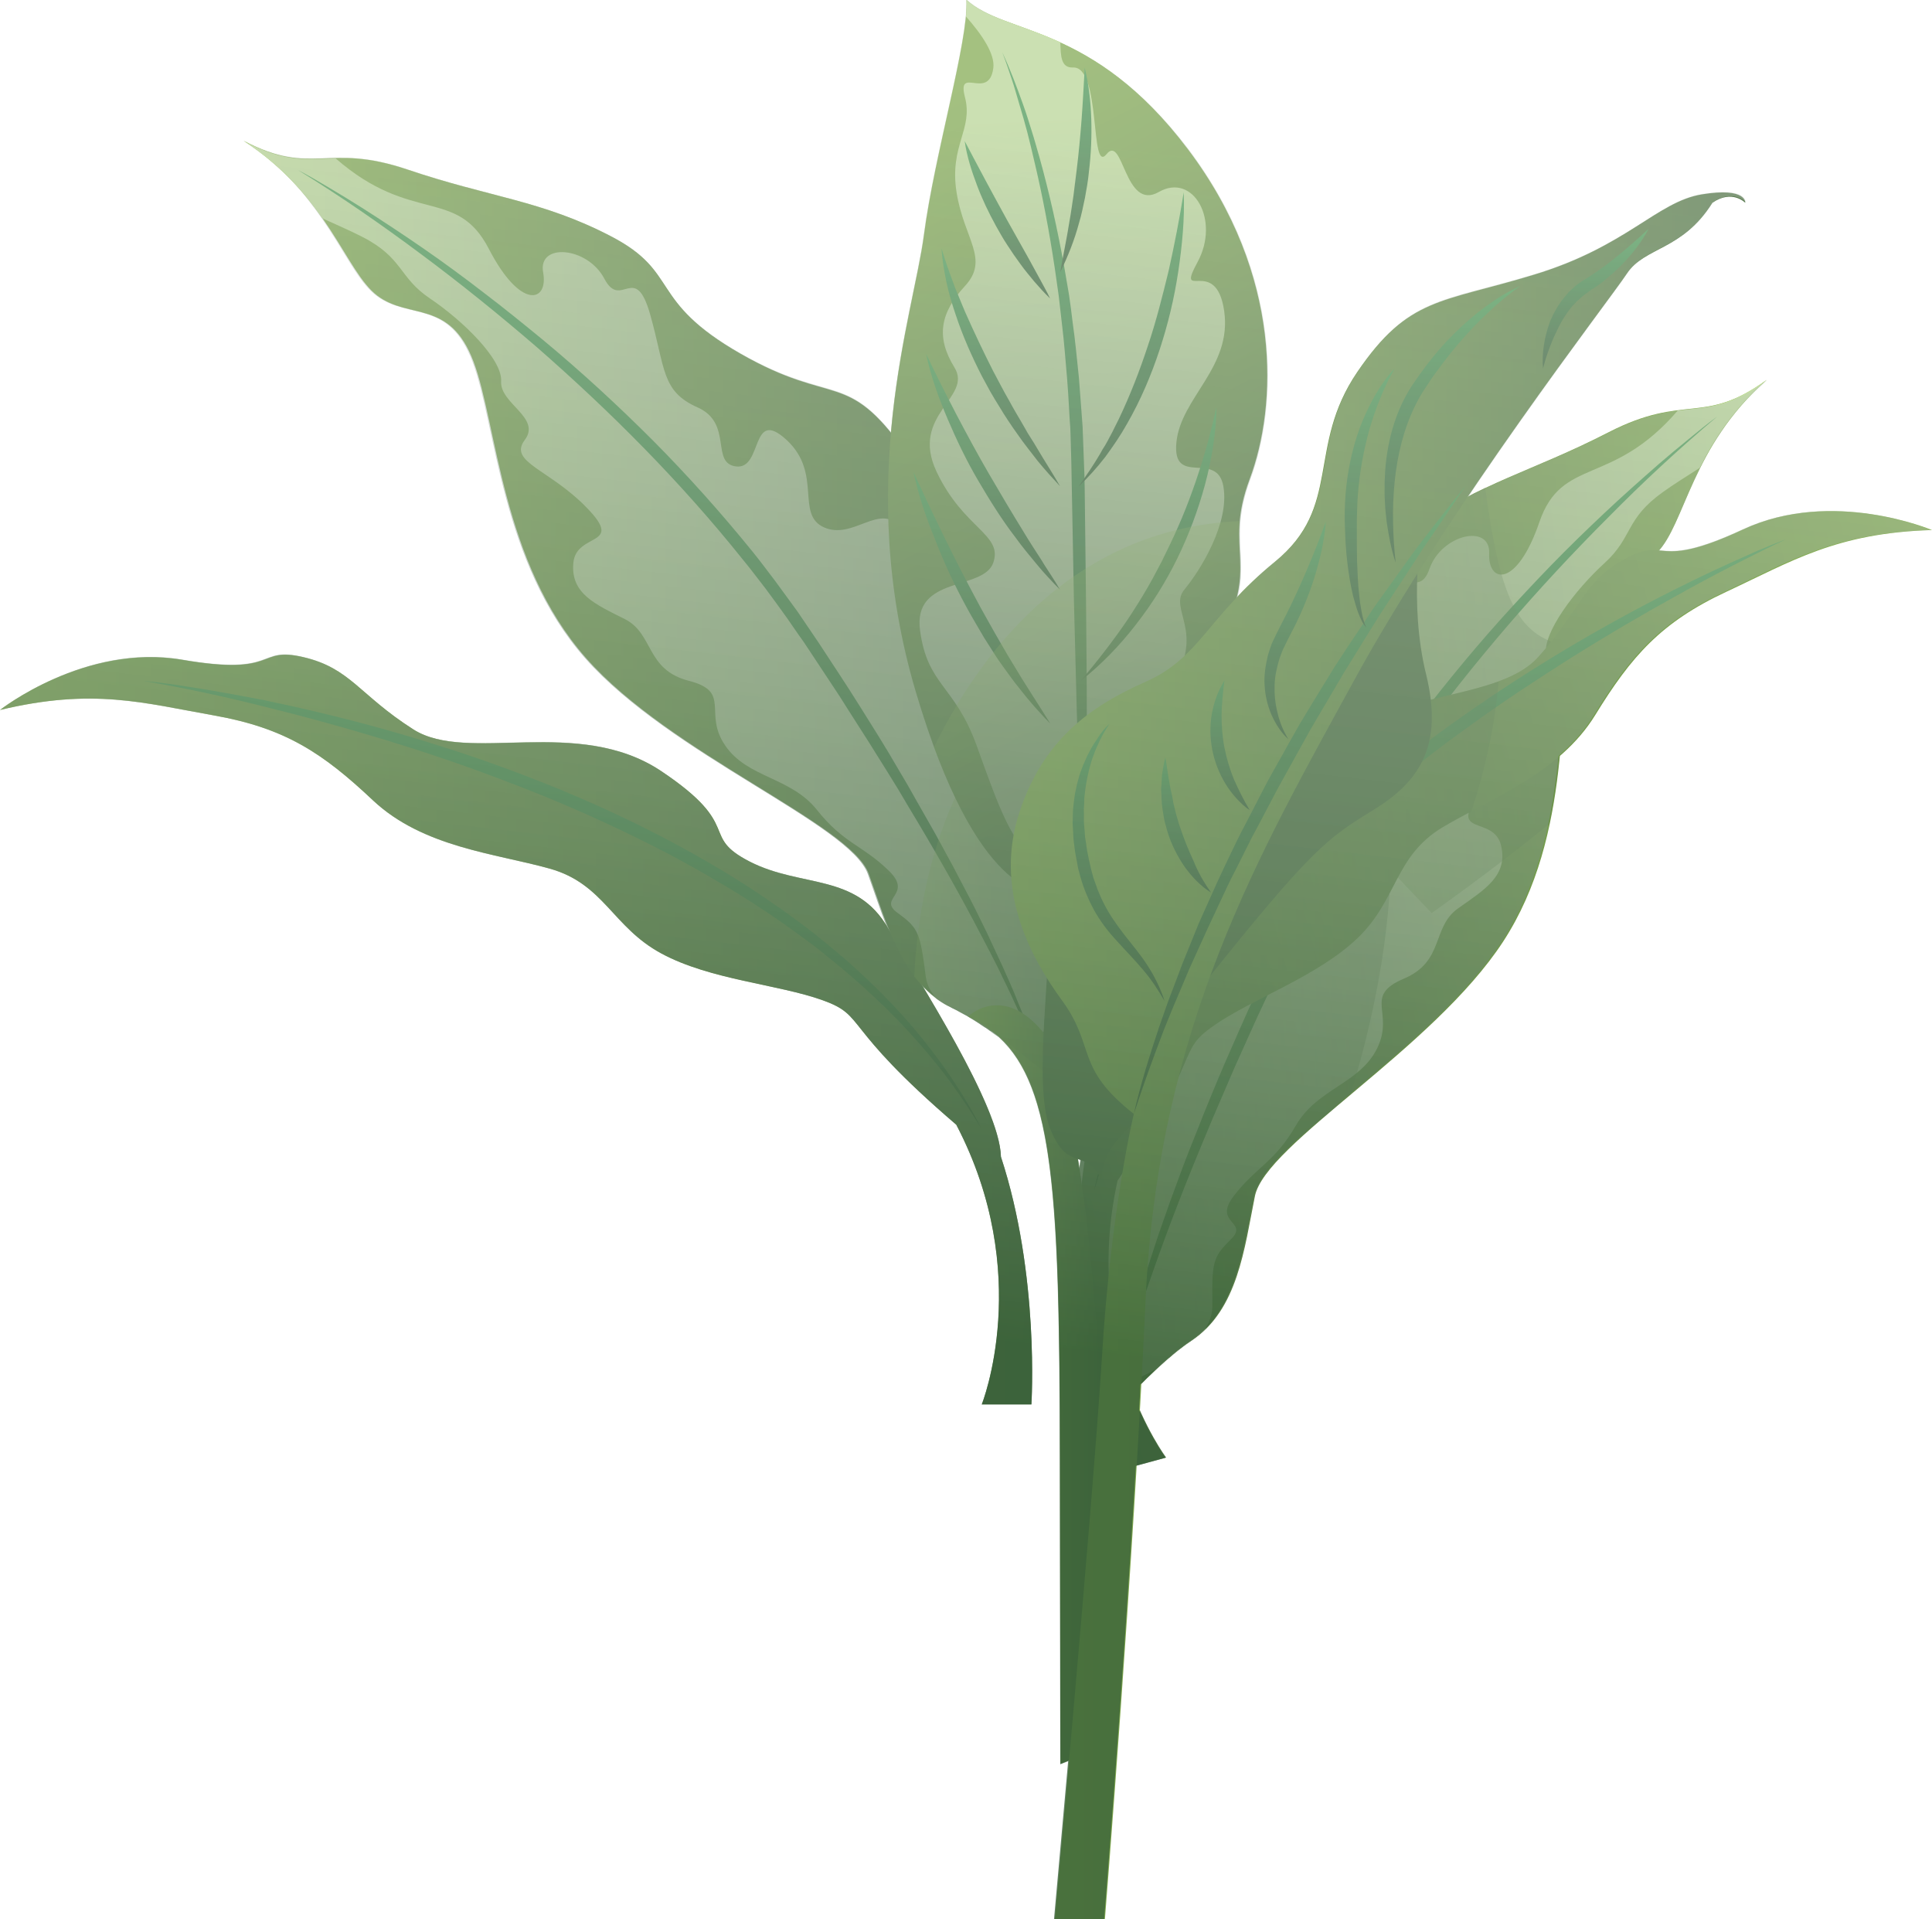 <svg enable-background="new 0 0 735.6 730.6" viewBox="0 0 735.6 730.6" xmlns="http://www.w3.org/2000/svg" xmlns:xlink="http://www.w3.org/1999/xlink"><linearGradient id="a"><stop offset="0" stop-color="#8ab451"/><stop offset="1" stop-color="#507345"/></linearGradient><linearGradient id="b" gradientTransform="matrix(-.989 .145 .145 .989 11935.943 -913.128)" gradientUnits="userSpaceOnUse" x1="11297.575" x2="11613.496" xlink:href="#a" y1="-406.638" y2="-406.638"/><linearGradient id="c"><stop offset="0" stop-color="#cae7a1"/><stop offset="1" stop-color="#92a58c"/></linearGradient><linearGradient id="d" gradientTransform="matrix(-.989 .145 .145 .989 11935.943 -913.128)" gradientUnits="userSpaceOnUse" x1="11297.575" x2="11613.496" xlink:href="#c" y1="-417.156" y2="-417.156"/><linearGradient id="e"><stop offset="0" stop-color="#4ba258"/><stop offset="1" stop-color="#365e37"/></linearGradient><linearGradient id="f" gradientUnits="userSpaceOnUse" x1="513.127" x2="563.332" xlink:href="#e" y1="177.132" y2="519.28"/><linearGradient id="g" gradientUnits="userSpaceOnUse" x1="417.567" x2="529.768" xlink:href="#a" y1="422.273" y2="422.273"/><linearGradient id="h" gradientUnits="userSpaceOnUse" x1="469.875" x2="597.318" xlink:href="#a" y1="266.706" y2="266.706"/><linearGradient id="i" gradientTransform="matrix(-.965 .262 .262 .965 11038.145 -1469.677)" gradientUnits="userSpaceOnUse" x1="10380.997" x2="10773.993" xlink:href="#a" y1="-960.768" y2="-960.768"/><linearGradient id="j" gradientUnits="userSpaceOnUse" x1="525.291" x2="570.862" xlink:href="#e" y1="244.793" y2="412.893"/><linearGradient id="k" gradientUnits="userSpaceOnUse" x1="0" x2="392.996" xlink:href="#a" y1="391.992" y2="391.992"/><linearGradient id="l" gradientUnits="userSpaceOnUse" x1="214.208" x2="214.208" xlink:href="#e" y1="256.791" y2="430.959"/><linearGradient id="m" gradientUnits="userSpaceOnUse" x1="92.745" x2="408.666" xlink:href="#a" y1="235.638" y2="235.638"/><linearGradient id="n" gradientUnits="userSpaceOnUse" x1="92.745" x2="408.666" xlink:href="#c" y1="225.12" y2="225.12"/><linearGradient id="o" gradientUnits="userSpaceOnUse" x1="255.248" x2="255.248" xlink:href="#e" y1="62.617" y2="408.428"/><linearGradient id="p" gradientUnits="userSpaceOnUse" x1="368.631" x2="421.3" xlink:href="#a" y1="527.08" y2="527.08"/><linearGradient id="q" gradientUnits="userSpaceOnUse" x1="348.117" x2="408.666" xlink:href="#a" y1="351.209" y2="351.209"/><linearGradient id="r" gradientUnits="userSpaceOnUse" x1="327.648" x2="447.952" xlink:href="#a" y1="52.065" y2="283.132"/><linearGradient id="s" gradientUnits="userSpaceOnUse" x1="401.118" x2="414.118" xlink:href="#c" y1="39.932" y2="295.432"/><linearGradient id="t" gradientUnits="userSpaceOnUse" x1="397.57" x2="397.57" xlink:href="#e" y1="18.901" y2="356.576"/><linearGradient id="u" gradientUnits="userSpaceOnUse" x1="409.608" x2="409.608" xlink:href="#e" y1="25.561" y2="104.344"/><linearGradient id="v" gradientUnits="userSpaceOnUse" x1="430.725" x2="430.725" xlink:href="#e" y1="73.191" y2="186.921"/><linearGradient id="w" gradientUnits="userSpaceOnUse" x1="437.289" x2="437.289" xlink:href="#e" y1="154.839" y2="260.872"/><linearGradient id="x" gradientUnits="userSpaceOnUse" x1="383.567" x2="383.567" xlink:href="#e" y1="52.977" y2="115.095"/><linearGradient id="y" gradientUnits="userSpaceOnUse" x1="381.098" x2="381.098" xlink:href="#e" y1="94.262" y2="186.681"/><linearGradient id="z" gradientUnits="userSpaceOnUse" x1="378.117" x2="378.117" xlink:href="#e" y1="134.013" y2="226.063"/><linearGradient id="A" gradientUnits="userSpaceOnUse" x1="373.828" x2="373.828" xlink:href="#e" y1="178.943" y2="276.954"/><linearGradient id="B" gradientUnits="userSpaceOnUse" x1="407.52" x2="454.889" xlink:href="#a" y1="231.341" y2="322.323"/><linearGradient id="C" gradientUnits="userSpaceOnUse" x1="433.993" x2="570.561" xlink:href="#a" y1="347.755" y2="347.755"/><linearGradient id="D" gradientUnits="userSpaceOnUse" x1="491.541" x2="493.131" xlink:href="#a" y1="82.15" y2="177.015"/><linearGradient id="E" gradientUnits="userSpaceOnUse" x1="384.78" x2="664.409" xlink:href="#a" y1="401.878" y2="401.878"/><linearGradient id="F" gradientUnits="userSpaceOnUse" x1="494.861" x2="494.861" xlink:href="#e" y1="183.781" y2="424.698"/><linearGradient id="G" gradientUnits="userSpaceOnUse" x1="426.026" x2="426.026" xlink:href="#e" y1="273.807" y2="381.728"/><linearGradient id="H" gradientUnits="userSpaceOnUse" x1="451.547" x2="451.547" xlink:href="#e" y1="288.424" y2="341.659"/><linearGradient id="I" gradientUnits="userSpaceOnUse" x1="468.349" x2="468.349" xlink:href="#e" y1="258.339" y2="310.146"/><linearGradient id="J" gradientUnits="userSpaceOnUse" x1="493.111" x2="493.111" xlink:href="#e" y1="198.308" y2="283.012"/><linearGradient id="K" gradientUnits="userSpaceOnUse" x1="552.972" x2="552.972" xlink:href="#e" y1="106.8" y2="214.814"/><linearGradient id="L" gradientUnits="userSpaceOnUse" x1="521.529" x2="521.529" xlink:href="#e" y1="138.811" y2="240.563"/><linearGradient id="M" gradientUnits="userSpaceOnUse" x1="607.485" x2="607.485" xlink:href="#e" y1="85.668" y2="140.44"/><linearGradient id="N" gradientUnits="userSpaceOnUse" x1="389.274" x2="336.607" y1="50.227" y2="505.56"><stop offset="0" stop-color="#ced6cd" stop-opacity=".5"/><stop offset="1" stop-color="#365e37"/></linearGradient><path d="m440.7 298c17.5-34.2 24.3-20.4 56.5-45.7s18.1-33.9 42.3-51.3 43.5-21.3 72.9-36.4 36.1-2.4 60.3-20c-28.9 25.5-31 54.9-41.8 65.8s-27.1 5.2-32.5 30.2c-5.5 24.9.6 77-26.1 117.9s-90.5 77-94.5 96.9-6.5 43.3-24.1 55-40.3 40.2-40.3 40.2l-8.5-55 20.1-165.9z" fill="url(#b)"/><path d="m404.8 495.6 9.7-79.5c14.3-42.4 28.9-84.4 32-89.5 6.5-10.7 18.5 2.2 28.8-4.2 10.3-6.5-2.5-20.4 9.3-35s10.5 9.7 20.3 7.2-1.3-16.4 11.4-24.4 9.9-16.2 12.7-37.5 10.8-3.2 15.3-16.2 23.2-17.3 22.7-5.8 10.5 13.2 19.1-11.9 27.6-13.3 52.7-42.5c10.8-1.3 19-.9 33.7-11.6-12.5 11-20 22.8-25.3 33.4-5.1 3.3-10 6.3-14 9.2-14.5 10.3-11.4 17.2-22.3 27.1s-23.9 26.8-22.2 35.1-13.2 15.9-5.7 23.3-7.8 12.4-19.8 29.2 5.5 8.3 8.3 19.8-6.1 16.8-16.3 24-5.1 20.2-20.7 26.8-3.5 12.8-10.1 26.4-22.9 15.4-31 29.5c-8.1 14-14.9 15.6-23.4 26.5-8.6 10.9 5.7 9.9-1.3 16.8s-7.3 8.6-7.1 25.6c0 3.1-1.1 6-2.9 8.8-1.6 1.5-3.3 3-5.2 4.3-4.2 2.8-8.7 6.6-13.2 10.7-7.1 3.9-13.3 6.2-13.3 6.2l-18.7-7.9z" fill="url(#d)"/><path d="m653.8 158.6c-14.5 12.2-28.3 25-41.6 38.5-13.3 13.3-26.2 27.2-38.5 41.5-24.5 28.6-47 59-66 91.5-2.4 4-4.6 8.2-7 12.3-2.2 4.1-4.4 8.3-6.6 12.5l-3.1 6.3c-1 2.1-2.1 4.2-3.1 6.4l-6 12.8-3 6.4-2.9 6.4-5.8 12.9-5.6 13-2.8 6.5-2.7 6.5c-7.3 17.4-14.2 35-20.4 52.8-1.6 4.5-3.1 8.9-4.6 13.4-1.4 4.5-2.9 9-4.2 13.5-.7 2.3-1.3 4.5-1.9 6.8s-1.3 4.6-1.8 6.8l-.9 3.4-.8 3.5c-.5 2.3-1 4.6-1.4 6.9 1.2-9.4 3.3-18.6 5.6-27.8 1.1-4.6 2.4-9.1 3.7-13.7 1.3-4.5 2.7-9.1 4.1-13.6 1.5-4.5 2.9-9 4.4-13.5l4.7-13.4 4.9-13.3c1.7-4.4 3.4-8.8 5.2-13.2l2.6-6.6 2.7-6.6c1.8-4.4 3.6-8.7 5.5-13.1l5.7-13 2.9-6.5 3-6.5 5.9-12.9c1-2.2 2-4.3 3.1-6.4l3.1-6.4c2.2-4.2 4.4-8.4 6.6-12.6 2.3-4.1 4.6-8.3 7-12.4 9.6-16.4 20.1-32.2 31.4-47.5 11.3-15.2 23.3-30 35.9-44.1 6.3-7 12.8-14 19.4-20.8s13.4-13.4 20.3-19.9 14-12.8 21.1-19c3.6-3.1 7.2-6.1 10.9-9.1 3.5-2.9 7.2-5.9 11-8.7z" fill="url(#f)"/><path d="m528.9 299.1s-53.1 9.3-83.3 36.1c-28 24.9-28.1 186.5-28 210.1 7.4-8.8 23.1-26.4 36-35 17.6-11.7 20-35.1 24.1-55 1.9-9.6 17.7-22.9 36.5-38.6 10.9-35.4 18.2-76.1 14.7-117.6z" fill="url(#g)" opacity=".3"/><path d="m545.1 347.6s21.9-15.3 44.8-33.9c5.5-25.8 5-50.9 7.4-67.5-18.5-3.8-25.8-15.2-31.8-60.5-8.5 4-16.9 8.7-26 15.3-24.2 17.5-10.1 26.1-42.3 51.3-12 9.4-20.5 13.4-27.3 16.5z" fill="url(#h)" opacity=".3"/><path d="m735.6 201.8s-37.9-16.1-72-.2-28.5 2.3-44.8 11.1-16.7 19.3-33.2 37.5-61.9 11.3-87 40c-25.1 28.8-7.3 27.4-23.6 42.2s-37.9 14.7-44 38c-6.1 23.4-23.4 76.2-18.7 95.3-2.5 47.3 13.5 94.1 13.5 94.1l18.2-4.9s-32.3-42.9-18.5-105.4c33-48.5 21.9-48.8 36.7-59.1s39.3-18.6 54.6-33.2 14.1-31.3 32.5-42.3 44.4-20.4 58.1-42.7 25-35.3 49.9-46.9 41.8-22.4 78.3-23.5z" fill="url(#i)"/><path d="m680 205.3c-14.1 6.7-27.9 13.8-41.5 21.4-13.6 7.5-27 15.4-40.1 23.6-13.1 8.3-26.1 16.8-38.6 25.9-6.3 4.5-12.5 9.1-18.6 13.9s-12.1 9.6-18.1 14.6c-11.9 10-23.3 20.4-34.1 31.5-10.8 11-21 22.7-30.3 35.1-2.4 3.1-4.6 6.2-6.8 9.4s-4.4 6.4-6.4 9.7c-4.2 6.5-8.1 13.2-11.7 20.1s-6.9 13.9-9.8 21.1c-.7 1.8-1.4 3.6-2.1 5.4l-1 2.7-.9 2.8c-1.3 3.7-2.4 7.4-3.5 11.1 3.2-15.2 8.5-30 15.1-44.2 3.3-7.1 7.1-13.9 11.1-20.7 4-6.7 8.4-13.2 12.9-19.6 2.3-3.2 4.7-6.3 7-9.4 2.4-3.1 4.9-6.1 7.4-9.1 5-6 10.2-11.8 15.7-17.5 10.8-11.3 22.3-21.9 34.2-32 23.9-20.1 49.7-38 76.4-54 13.4-8 27.1-15.5 41-22.5 7-3.5 14-6.9 21.1-10.1 3.5-1.6 7.1-3.2 10.7-4.8 3.6-1.5 7.2-3 10.9-4.4z" fill="url(#j)"/><path d="m0 270.3s32.3-25.4 69.4-19.1c37.1 6.4 28.1-5.2 46.1-1s21.2 14.3 41.9 27.5 62.7-5.3 94.4 15.9 14.2 24.5 33.8 34.5 40.4 4.2 52.5 25.2 42.5 67.5 43 87.1c14.8 45 11.6 94.3 11.6 94.3h-18.9s19.9-49.8-9.7-106.5c-44.5-38.2-33.9-41.3-50.9-47.4s-42.8-7.7-61.4-17.8-21.8-26.5-42.5-32.3-48.2-8.1-67.3-26c-19.1-18-33.4-27.5-60.4-32.3s-46.1-10.6-81.6-2.1z" fill="url(#k)"/><path d="m54.6 259.2c3.9.4 7.7.9 11.6 1.4 3.9.6 7.7 1.2 11.5 1.8 7.7 1.3 15.3 2.7 23 4.2 15.3 3.2 30.4 6.8 45.4 11 30 8.4 59.5 18.9 87.9 32.1 14.1 6.6 28 13.9 41.4 22 6.7 4 13.3 8.3 19.7 12.8 3.2 2.2 6.4 4.5 9.5 6.8 3.1 2.4 6.2 4.7 9.2 7.2 6.1 4.9 12 10.1 17.6 15.5s11.1 11.1 16.1 17c10.1 11.9 19.1 24.8 26.2 38.7-2.1-3.3-4.1-6.6-6.3-9.8l-1.6-2.4-1.7-2.4c-1.1-1.6-2.2-3.2-3.4-4.7-4.6-6.2-9.7-12.1-14.9-17.8s-10.8-11.1-16.5-16.3c-2.9-2.6-5.8-5.1-8.7-7.6-3-2.4-6-4.9-9-7.3-12.2-9.4-25.1-18.1-38.5-25.9-13.3-7.9-27.1-15-41.1-21.5-7-3.3-14.1-6.4-21.3-9.4-7.1-3-14.4-5.8-21.6-8.5-14.5-5.5-29.2-10.4-44.1-14.9-14.8-4.5-29.8-8.6-44.9-12.3-15-3.8-30.2-7-45.5-9.7z" fill="url(#l)"/><path d="m344.5 171.7c-22.3-31.3-27-16.7-62.5-37s-22.8-30.9-49.3-44.7-46.1-14.8-77.4-25.4-36 2.9-62.5-11c32.3 21.1 38.7 49.8 50.9 59s27.6 1.3 36.6 25.1 10.6 76.3 42.9 112.9 100.7 63.1 107.6 82.1c6.9 19.1 12.7 41.9 31.8 50.9s45.7 33.9 45.7 33.9l.4-55.6-44-161.2z" fill="url(#m)"/><path d="m408.7 362-21.1-77.3c-20.3-39.9-40.9-79.3-44.7-83.9-7.9-9.7-18 4.9-29.1 0s-.5-20.5-14.3-33.3c-13.8-12.7-9 11.1-19.1 10.1-10.1-1.1-1.1-16.4-14.8-22.5-13.8-6.1-12.2-14.6-18-35.2-5.8-20.7-11.1-1.6-17.5-13.8s-25.4-13.8-23.3-2.4c2.1 11.3-8.5 14.6-20.7-9s-29.3-9.1-58.3-34.4c-10.8.2-18.9 1.9-35-6.6 14 9.1 23.1 19.6 29.9 29.4 5.5 2.5 10.8 4.8 15.1 7 15.9 8.1 13.8 15.4 26 23.6s27.6 23.1 27 31.5c-.5 8.5 15.4 13.8 9 22.3s9.5 11.1 23.8 26c14.3 14.8-4.2 9-5.3 20.8s8.5 15.8 19.6 21.4 7.9 19.3 24.4 23.5c16.4 4.2 5.3 12.2 13.8 24.6 8.5 12.5 24.9 11.9 35 24.6s17 13.2 27 22.8c10.1 9.5-4.3 10.6 3.7 16.4s8.5 7.4 10.7 24.3c.4 3.1 1.9 5.8 4.1 8.3 1.8 1.3 3.7 2.5 5.8 3.5 4.6 2.2 9.6 5.2 14.6 8.7 7.6 2.8 14 4.2 14 4.2l17.4-10.5z" fill="url(#n)"/><path d="m113.4 64.7c4.2 2.2 8.3 4.6 12.3 7 4.1 2.4 8.1 4.9 12.1 7.4 8 5.1 15.9 10.3 23.7 15.7s15.4 11 22.9 16.8c7.5 5.7 14.9 11.7 22.2 17.7 14.6 12.1 28.6 25 42 38.4 13.4 13.5 26 27.6 38 42.4 3 3.7 5.8 7.5 8.7 11.3 2.8 3.8 5.6 7.7 8.4 11.5l4 5.9c1.3 2 2.7 3.9 4 5.9l7.8 11.9 3.9 6 3.8 6 7.5 12c2.5 4 4.9 8.1 7.3 12.2l3.6 6.1 3.5 6.2c2.3 4.1 4.7 8.2 7 12.3l6.8 12.5 6.6 12.6c2.2 4.2 4.2 8.5 6.3 12.7 2 4.3 4 8.6 6 12.9 1.9 4.3 3.9 8.6 5.6 13 3.6 8.7 7.1 17.6 9.6 26.7-.7-2.3-1.5-4.5-2.4-6.7l-1.3-3.3-1.4-3.3c-.9-2.2-1.8-4.3-2.8-6.5-.9-2.2-1.9-4.3-2.9-6.5-1.9-4.3-4.1-8.5-6.1-12.8-2.1-4.2-4.3-8.4-6.5-12.6-8.7-16.7-18.1-33.1-27.9-49.3l-3.6-6.1-3.7-6-7.5-12-7.6-11.9-3.8-6-3.9-5.9-7.8-11.8c-1.3-2-2.6-3.9-4-5.8l-4-5.8c-2.7-3.8-5.5-7.6-8.3-11.4-2.9-3.7-5.7-7.5-8.7-11.1-23.5-29.4-50.2-56.2-78.6-81-14.3-12.3-29-24.2-44.1-35.4-15-11.2-30.6-22-46.7-31.9z" fill="url(#o)"/><path d="m368.6 387c31.9 14.9 34.9 52.4 35 168.4s.2 116.1.2 116.1l17-6.9s5.7-192.1-20.9-268c-16.7-24-31.3-9.6-31.3-9.6z" fill="url(#p)"/><path d="m348.1 371.8c3.8 4.9 8.5 9.1 14.4 11.9 19.1 9 45.7 33.9 45.7 33.9l.4-55.6-17.7-64.9-17.1-12.3c-18.7 29.2-24.5 62-25.7 87z" fill="url(#q)" opacity=".3"/><path d="m397.9 339.8c-.8-.8-25.8 2.8-49.3-76.7s-.8-143.1 3.2-173.7 16.9-73.5 16.2-89.4c14.8 13.5 48 8.7 84.3 56.8s33.9 97.8 23.5 125.6 4.9 32.6-12.7 63.2c-17.5 30.6-21.5 155.8-24.3 169.7s-18.3 15.9-19.5 33.8c-6.4-12.7-12.7-2.4-19.5-19.5s1.2-65.6-1.2-75.1c-2.3-9.5-.7-14.7-.7-14.7z" fill="url(#r)"/><path d="m465.8 185.2c-2.4-13.9-19.5.4-17.9-16.7s21.3-28.6 18.2-50.1-18.7-2.8-10.1-18.7-1.7-34.1-14.8-26.6-13.5-22.3-19.9-14.4-1.9-33.4-12.7-33c-4.7.2-4.7-4.3-4.9-9.6-15.4-7-28-9.1-35.7-16.1.1 1.8 0 3.9-.2 6.3 6.1 6.9 11.1 14.3 10.4 19.6-1.7 12.7-14-1.2-10.8 11.1s-6 18.4-3.2 36.2 12.7 25.4 3.2 35.7-11.1 19.5-4 31-17.1 17.9-6.8 39.7 25.3 23.8 21.6 34.6-30.7 4.8-27.9 25.8 13.1 20.7 21.5 43.7c8.3 23.1 14.3 40.5 23.5 42.5 9.1 2 50.5-65.2 50.5-65.2 13.6-20.4-1.2-29 5.2-36.6 6.1-7.4 17.2-25.3 14.8-39.2z" fill="url(#s)"/><path d="m381.6 19.9c3 6.4 5.5 13.1 7.9 19.8.6 1.7 1.2 3.4 1.7 5l1.6 5.1c1.1 3.4 2 6.8 3 10.2 3.8 13.7 6.9 27.6 9.4 41.6l1.8 10.5c.5 3.5 1 7 1.4 10.6l.7 5.3c.2 1.8.4 3.5.6 5.3l1.1 10.6c.3 3.5.5 7.1.8 10.6l.4 5.3.2 2.7.1 2.7.4 10.7.2 5.3.1 5.3.5 42.5c.1 14.2.3 28.3.3 42.5.1 28.3 0 56.7-.6 85-1.4-28.3-2.4-56.6-3.2-85-.4-14.2-.7-28.3-1.1-42.5l-.8-42.5-.1-5.3-.1-5.3-.3-10.6-.1-2.6-.2-2.6-.3-5.3c-.2-3.5-.4-7-.7-10.6l-.9-10.5c-.2-1.8-.3-3.5-.5-5.3l-.6-5.3c-.4-3.5-.8-7-1.2-10.5l-1.5-10.5c-2.1-14-4.7-27.9-8-41.6-.8-3.4-1.6-6.9-2.5-10.3l-1.4-5.1-1.5-5.1c-.5-1.7-1-3.4-1.5-5.1s-1-3.4-1.6-5.1c-1.1-3.3-2.2-6.6-3.5-9.9z" fill="url(#t)"/><path d="m413 25.8c1.6 6.5 2.3 13.1 2.5 19.7s-.1 13.3-.9 19.9c-.3 3.3-.9 6.6-1.5 9.9-.7 3.2-1.3 6.5-2.3 9.7-1.7 6.4-4.2 12.6-7.1 18.6 1.1-6.6 2.5-12.9 3.5-19.4.6-3.2 1-6.4 1.5-9.6l.6-4.8c.2-1.6.4-3.2.6-4.8.8-6.4 1.4-12.9 1.9-19.4.5-6.6.8-13.1 1.2-19.8z" fill="url(#u)"/><path d="m450.7 73.2c.4 10.1-.6 20.3-2.1 30.3s-3.9 20-7.1 29.7-7.2 19.1-12.3 28c-2.5 4.5-5.4 8.7-8.4 12.8-3.1 4-6.5 7.8-10.2 11.3 2.9-4.1 5.8-8.3 8.3-12.6.6-1.1 1.2-2.2 1.9-3.2l.9-1.6.9-1.7c.6-1.1 1.2-2.2 1.7-3.3l1.7-3.4c4.3-9 7.9-18.3 11-27.7 1.6-4.7 3-9.5 4.3-14.3s2.5-9.7 3.7-14.6c2.2-9.9 4.1-19.7 5.7-29.7z" fill="url(#v)"/><path d="m463.1 155c.1 5-.5 9.9-1.2 14.9-.8 4.9-1.8 9.8-3.1 14.6-2.6 9.6-6.1 19-10.5 28s-9.7 17.5-15.9 25.4c-6.1 7.9-13.1 15.1-20.9 21.3 6.4-7.6 12.4-15.3 17.9-23.4 2.7-4.1 5.3-8.2 7.7-12.4 1.2-2.1 2.4-4.2 3.5-6.4l1.7-3.2 1.6-3.3c2.2-4.4 4.2-8.8 6.1-13.3s3.6-9.1 5.2-13.7c3.2-9.4 5.9-18.8 7.9-28.5z" fill="url(#w)"/><path d="m367.3 53.7c2.7 5.1 5.3 10.1 8 15.1s5.4 10 8.1 14.9c2.8 4.9 5.5 9.9 8.3 14.8l4.1 7.5c1.3 2.5 2.8 5 4 7.6-2.1-2-4-4.1-5.9-6.3-1.8-2.2-3.7-4.4-5.4-6.8-.8-1.2-1.7-2.3-2.5-3.5s-1.6-2.4-2.4-3.6c-1.6-2.4-3-4.9-4.4-7.4-2.8-5.1-5.3-10.3-7.3-15.7-2-5.3-3.8-10.9-4.6-16.6z" fill="url(#x)"/><path d="m358.5 94.6c1.2 4.1 2.6 8.1 4.1 12.1l1.1 3 1.2 2.9c.8 2 1.6 3.9 2.4 5.8 3.4 7.7 7 15.3 10.8 22.8 2 3.7 3.9 7.5 6 11.1 1 1.8 2 3.7 3.1 5.5s2.1 3.6 3.2 5.5c.5.9 1 1.8 1.6 2.7s1.1 1.8 1.7 2.7l3.3 5.5c2.2 3.6 4.5 7.2 6.6 10.9-2.9-3.1-5.8-6.3-8.5-9.6-2.6-3.4-5.3-6.7-7.7-10.2-2.5-3.5-4.9-7.1-7.1-10.8-1.1-1.8-2.3-3.7-3.3-5.5l-3.1-5.7c-3.9-7.6-7.4-15.5-10.1-23.7-1.4-4.1-2.6-8.2-3.5-12.4-.8-4.1-1.6-8.3-1.8-12.6z" fill="url(#y)"/><path d="m352.6 134.7c3.7 7.8 7.6 15.5 11.6 23.2 4 7.6 8.1 15.2 12.4 22.6s8.7 14.8 13.2 22.1c2.2 3.7 4.6 7.3 6.9 10.9 1.1 1.9 2.3 3.6 3.5 5.5 1.2 1.8 2.3 3.7 3.4 5.5-1.5-1.5-3-3.1-4.5-4.7s-2.9-3.2-4.3-4.9c-2.8-3.4-5.6-6.7-8.1-10.2-5.3-6.9-9.9-14.3-14.3-21.8s-8.2-15.4-11.6-23.4-6.4-16.2-8.2-24.8z" fill="url(#z)"/><path d="m347.8 179.7c3.8 8.3 7.7 16.6 11.7 24.7 4 8.2 8.1 16.2 12.4 24.2 2.1 4 4.4 7.9 6.6 11.9l3.4 5.9c1.1 2 2.3 3.9 3.5 5.9 4.6 7.8 9.7 15.4 14.5 23.2-1.6-1.6-3.2-3.3-4.7-5-.8-.8-1.5-1.7-2.3-2.6s-1.5-1.8-2.2-2.6l-4.3-5.4c-1.4-1.8-2.7-3.7-4.1-5.6l-2-2.8c-.6-.9-1.3-1.9-1.9-2.9l-3.7-5.8c-2.3-4-4.7-7.9-6.9-12-4.4-8.1-8.3-16.4-11.6-25-3.5-8.4-6.5-17.2-8.4-26.1z" fill="url(#A)"/><path d="m463.1 245.6c13.5-23.6 7.6-31.9 8.9-47.2-65.5 2.8-100.5 53.5-116.4 86.1 21.2 57.4 41.5 54.6 42.2 55.3 0 0-1.6 5.2.8 14.7 0 .1.1.3.1.4l42.4 34c3.2-42.1 8.7-120 22-143.3z" fill="url(#B)" opacity=".3"/><path d="m498.6 290.2c-25.1 28.8-7.3 27.4-23.6 42.2-14.2 12.9-32.5 14.5-41 30.2l.2 73.7c22.3-35.4 14.7-36.6 28-45.8 14.8-10.3 39.3-18.6 54.6-33.2s14.1-31.3 32.5-42.3c3.4-2 7.1-4 10.9-6 5.2-15.7 8.9-32.3 10.4-49.5-21 7.5-52.6 8.4-72 30.7z" fill="url(#C)" opacity=".3"/><path d="m460.4 372c38.8-48.4 44.8-52.8 62.3-63.5s27-24.2 20.3-51.7c-6.8-27.4-1.6-56-1.6-56l-95.8 146.2z" fill="url(#D)"/><path d="m431.7 424.1c-22.7-17.9-14.3-25.4-27.4-43.3s-25.4-42.9-16.3-71.1 27.4-40.9 48.1-50.1c20.7-9.1 23.5-24.6 49.3-45.7s11.9-43.7 31.4-72.3 31.8-26.2 67.2-37c35.4-10.7 46.9-27.8 64-30.6s16.5 3.2 16.5 3.2-5-5.2-12.5 0c-11.5 18.3-25.8 16.7-32.6 27s-67.6 88.6-103.7 154.6-74.7 132-79.5 235.7-15.5 236.1-15.5 236.1h-19.1s14.3-155.8 17.9-213c3.4-57.3 12.2-93.5 12.2-93.5z" fill="url(#E)"/><path d="m431.7 424.1c2.5-11.1 5.9-21.9 9.5-32.7l2.8-8c.9-2.7 2-5.3 3-8s2-5.3 3-8l3.2-7.9c1.1-2.6 2.1-5.3 3.2-7.9l3.5-7.8 3.5-7.8c1.2-2.6 2.4-5.1 3.6-7.7l3.7-7.7 1.9-3.8 2-3.8 7.8-15.1c2.7-5 5.6-9.9 8.3-14.9l4.2-7.4 4.4-7.3 8.9-14.5c3.1-4.8 6.2-9.5 9.4-14.2l4.7-7.1c1.6-2.4 3.3-4.6 4.9-6.9l9.9-13.8 2.5-3.4 2.6-3.4 5.2-6.7c3.5-4.5 7-8.9 10.6-13.3-3.2 4.7-6.3 9.4-9.5 14.1l-4.8 7-2.4 3.5-2.3 3.6-9.3 14.2c-1.5 2.4-3.1 4.7-4.6 7.1l-4.5 7.2c-3 4.8-5.9 9.6-8.9 14.4l-8.6 14.6-4.3 7.3-4.1 7.4c-2.7 4.9-5.5 9.9-8.2 14.8l-7.9 15-2 3.7-1.9 3.8-3.8 7.6c-1.3 2.5-2.6 5-3.8 7.6l-3.6 7.7-3.6 7.7c-1.2 2.6-2.3 5.1-3.5 7.7l-3.5 7.7-3.3 7.8c-1.1 2.6-2.2 5.2-3.3 7.8l-3.2 7.9c-4 10.5-7.9 21.1-11.4 31.9z" fill="url(#F)"/><path d="m422.5 275.5c-1.4 2-2.6 4.1-3.7 6.3-.5 1.1-1 2.2-1.5 3.3s-.8 2.3-1.3 3.4c-1.5 4.5-2.5 9.2-3 14-.2 1.2-.2 2.4-.2 3.5-.1 1.2-.2 2.4-.1 3.6v3.6l.3 3.5.1 1.8.3 1.8.5 3.5c.2 1.2.5 2.3.7 3.5.3 1.2.5 2.3.8 3.5l.9 3.4c.4 1.1.8 2.2 1.2 3.3.3 1.1.9 2.2 1.3 3.3l.7 1.6.8 1.6c2.1 4.2 4.8 8 7.8 11.9 3 3.8 6.2 7.6 8.9 11.8s4.9 8.7 6.4 13.4c-2.5-4.3-5.1-8.3-8.3-12-3.1-3.7-6.5-7.1-9.8-10.8-3.4-3.6-6.5-7.7-8.9-12.1-2.4-4.5-4.3-9.2-5.5-14.1-.4-1.2-.6-2.4-.8-3.7-.2-1.2-.5-2.5-.7-3.7l-.5-3.7-.2-1.9-.1-1.9-.2-3.8.1-3.8c0-1.3.2-2.5.3-3.8.2-1.2.3-2.5.5-3.7.3-1.2.5-2.5.8-3.7s.7-2.4 1-3.6l1.3-3.5c.5-1.2 1-2.3 1.5-3.4 1.1-2.2 2.3-4.4 3.8-6.5 1.4-2.3 3-4.3 4.8-5.9z" fill="url(#G)"/><path d="m461.1 339.8c-4.1-2.5-7.4-6.1-10.2-10-2.7-4-4.9-8.3-6.3-12.9-.4-1.1-.6-2.3-1-3.5l-.4-1.8-.3-1.8c-.2-1.2-.4-2.4-.5-3.6s-.2-2.4-.2-3.6l-.1-1.8c0-.6 0-1.2.1-1.8.1-1.2.1-2.4.2-3.6.3-2.4.7-4.7 1.3-7 .5 2.4.7 4.7 1.1 7 .2 1.1.4 2.3.6 3.4l.3 1.7.4 1.7c.2 1.1.5 2.2.6 3.3l.8 3.3.4 1.6.5 1.6c.3 1.1.6 2.2 1 3.2 1.4 4.3 3.1 8.4 5 12.5 1.7 4.3 4 8.3 6.7 12.1z" fill="url(#H)"/><path d="m475.8 308.4c-1.9-1.2-3.5-2.8-5.1-4.5-1.5-1.7-2.9-3.5-4.1-5.5-2.4-3.9-4.1-8.3-5-12.8s-1-9.3-.2-13.8 2.4-8.9 4.8-12.7c-.6 4.5-1 8.8-1.1 13 0 4.2.3 8.4 1.1 12.5s2 8.1 3.6 12.1c1.8 4 3.7 7.9 6 11.7z" fill="url(#I)"/><path d="m490.5 281.4c-2.8-2.5-4.8-5.8-6.4-9.3-1.5-3.5-2.4-7.3-2.6-11.2-.3-3.9.4-7.8 1.3-11.6l.9-2.8.5-1.4c.2-.5.4-.9.6-1.3.8-1.7 1.7-3.5 2.5-5.1 3.4-6.4 6.5-13 9.4-19.7 1.4-3.3 2.9-6.7 4.2-10.1 1.4-3.4 2.6-6.8 3.9-10.3-.2 3.7-.9 7.4-1.6 11-.8 3.6-1.8 7.2-2.9 10.8-2.3 7.1-5.2 14-8.7 20.6-.9 1.7-1.6 3.2-2.4 4.8-.2.4-.4.8-.6 1.2l-.5 1.2-.9 2.4c-1 3.3-1.8 6.7-1.9 10.2s.2 7 1.1 10.5c.8 3.6 2.2 6.9 4.1 10.1z" fill="url(#J)"/><path d="m531.4 214.2c-1.7-4.9-2.6-10.1-3.4-15.3-.3-2.6-.6-5.2-.7-7.8-.2-2.6-.1-5.2-.1-7.9.3-10.5 2.4-21.2 7.2-30.8 1.2-2.4 2.6-4.8 4.1-6.9 1.5-2.2 3-4.3 4.6-6.4 3.2-4.2 6.6-8.2 10.4-11.9 3.7-3.7 7.7-7.2 11.9-10.3s8.6-5.9 13.4-8c-4.2 3-8.2 6.3-11.9 9.8-3.8 3.5-7.3 7.2-10.6 11-.8 1-1.7 1.9-2.5 2.9s-1.6 2-2.4 3c-1.5 2-3.1 4-4.6 6.1-1.5 2-2.9 4.2-4.3 6.3s-2.6 4.2-3.7 6.5c-4.4 8.9-6.8 18.9-7.8 29-.5 5.1-.7 10.2-.6 15.3s.4 10.3 1 15.4z" fill="url(#K)"/><path d="m531 140.3c-4.3 7.5-7.3 15.4-9.7 23.5-2.2 8.1-3.7 16.4-4.3 24.7-.2 2.1-.2 4.2-.3 6.3s-.1 4.2-.1 6.3c0 4.3 0 8.5.1 12.7.2 4.2.3 8.5.8 12.7.2 2.1.5 4.2.9 6.3.2 1 .4 2.1.7 3.1s.6 2 1.1 3c-1.5-1.6-2.3-3.7-3.1-5.7-.4-1-.7-2.1-1-3.1s-.6-2.1-.9-3.1c-1-4.2-1.7-8.5-2.2-12.8s-.8-8.6-.9-12.9c-.2-4.3-.1-8.7.2-13 .7-8.7 2.5-17.4 5.5-25.6 3.2-8.2 7.3-16.1 13.2-22.4z" fill="url(#L)"/><path d="m587.5 140.3c-.5-5.8.5-11.8 2.5-17.4.2-.7.6-1.4.9-2.1s.6-1.4 1-2l1.1-2c.4-.6.9-1.3 1.3-1.9.2-.3.4-.6.7-.9l.7-.9c.5-.6 1-1.2 1.5-1.8l1.7-1.6c.3-.3.6-.5.9-.8l.9-.7 1.9-1.3 1.8-1.1c1.2-.7 2.3-1.6 3.5-2.3 2.3-1.6 4.6-3.3 6.8-5.1 4.4-3.5 8.7-7.3 13-11.3-2.7 5.2-6.4 9.8-10.5 14-2.1 2.1-4.3 4-6.6 5.9-1.2.9-2.3 1.8-3.6 2.6l-1.8 1.2-1.6 1.2c-1.1.7-2 1.7-3 2.5-.5.5-.9 1-1.4 1.5l-.7.7-.6.8c-1.7 2.1-3.1 4.4-4.4 6.9l-.9 1.9c-.3.6-.6 1.3-.9 1.9-.6 1.3-1.1 2.6-1.6 3.9-1 2.6-1.9 5.4-2.6 8.2z" fill="url(#M)"/><path d="m663.6 201.5c-20.5 9.5-26.7 8.4-31.8 8 5.5-6.5 8.9-18.1 15.6-31.5.9-1.8 1.8-3.5 2.8-5.4.1-.3.3-.5.4-.8.2-.4.5-.9.8-1.3.2-.3.4-.6.6-1s.5-.8.8-1.2c.2-.4.4-.7.7-1.1.2-.4.5-.8.8-1.2.2-.4.5-.8.8-1.2.2-.4.5-.7.7-1.1.3-.4.6-.9.9-1.3.2-.3.4-.6.7-1 .5-.7 1.1-1.5 1.7-2.2.2-.2.4-.4.5-.7.4-.5.9-1.1 1.3-1.6.2-.3.5-.6.7-.9.4-.5.8-1 1.2-1.4.3-.3.5-.6.8-.9.4-.5.8-.9 1.3-1.4.3-.3.6-.6.9-.9.4-.5.9-.9 1.4-1.4.3-.3.6-.6.9-.9.5-.5 1-1 1.6-1.5.3-.2.5-.5.8-.7.8-.8 1.6-1.5 2.5-2.3-.7.5-1.3 1-2 1.4-.1.1-.3.2-.4.3-.6.4-1.2.8-1.8 1.2-.1.1-.2.1-.3.2-.6.4-1.2.7-1.8 1.1 0 0-.1 0-.1.1-.6.3-1.2.7-1.8 1-.1.1-.2.1-.3.2-.6.3-1.1.6-1.7.8-.1 0-.2.1-.2.1-.5.3-1.1.5-1.6.7 0 0-.1 0-.1.1-.5.2-1.1.4-1.6.7-.1 0-.2.1-.3.1-.5.2-1 .4-1.5.6h-.1c-.5.2-1 .3-1.5.5h-.1c-.5.2-1 .3-1.5.4-.1 0-.1 0-.2 0-5 1.3-9.6 1.5-14.8 2.1-7 .9-15 2.5-26.6 8.4-19.6 10-34.7 15.1-49.7 22.5-.2.1-.4.2-.6.3-1 .5-1.9 1-2.9 1.4-.2.1-.3.2-.5.3 28.7-42.5 56.2-78.3 60.6-85.1 6.8-10.3 21.1-8.7 32.6-27 7.6-5.2 12.5 0 12.5 0s.6-6-16.5-3.2-28.6 19.9-64 30.6-47.7 8.3-67.2 37c-19.5 28.6-5.6 51.3-31.4 72.3-5.8 4.7-10.4 9.2-14.4 13.4 0-.1 0-.2.1-.3 0-.1.1-.3.1-.4.1-.5.2-.9.3-1.4 0-.1 0-.3.1-.4.2-1.2.4-2.3.5-3.4v-.1c.1-.5.1-1 .1-1.5 0-.1 0-.1 0-.2.5-7.2-.8-13.2-.1-21 .4-4.5 1.4-9.6 3.8-16 10.3-27.8 12.7-77.5-23.5-125.6-28.6-37.4-55-42.8-72.3-49.8-.5-.2-.9-.4-1.4-.6-.2-.1-.4-.2-.6-.3-.5-.2-1-.4-1.5-.7-.1-.1-.3-.1-.4-.2-.5-.3-1.1-.5-1.6-.8-.1-.1-.2-.1-.3-.2-.5-.3-1.1-.6-1.6-.9-.1 0-.1-.1-.2-.1-.5-.3-1.1-.6-1.6-1 0 0-.1-.1-.1-.1-.5-.4-1-.7-1.5-1.1 0 0 0 0-.1-.1-.5-.4-1-.8-1.5-1.2v1.4 1.1.5c0 .5 0 1-.1 1.4v.2c0 .5-.1 1.1-.1 1.7-1.8 19-12.4 56-16 83.2-2.1 16.5-9.7 42.5-12.5 75.3-18-22.1-24.8-11.5-57.3-30-35.5-20.3-22.8-30.9-49.3-44.6s-46.1-14.8-77.4-25.4c-12.3-4.2-20.5-4.6-27.5-4.5-5.2.1-9.8.5-14.9 0-.1 0-.1 0-.2 0-.5-.1-1-.1-1.6-.2h-.1c-.5-.1-1-.2-1.6-.3h-.1c-.5-.1-1.1-.2-1.6-.3-.1 0-.2 0-.3-.1-.5-.1-1.1-.3-1.7-.4h-.1c-.5-.1-1.1-.3-1.7-.5-.1 0-.2-.1-.3-.1-.6-.2-1.2-.4-1.8-.6-.1 0-.2-.1-.3-.1-.6-.2-1.2-.5-1.9-.7h-.1c-.6-.3-1.3-.5-1.9-.8-.1-.1-.2-.1-.4-.2-.7-.3-1.3-.6-2-.9-.1-.1-.3-.1-.4-.2-.7-.3-1.4-.7-2.2-1.1.9.6 1.9 1.2 2.8 1.9.3.2.6.4.9.6.6.4 1.2.9 1.8 1.3.3.2.7.5 1 .7.5.4 1 .8 1.6 1.2.3.3.7.5 1 .8.5.4 1 .8 1.4 1.2.3.3.6.5.9.8.5.4.9.8 1.4 1.2.3.3.6.5.9.8.5.5 1 .9 1.5 1.4l.6.6 2 2c.3.3.5.6.8.8.4.4.7.8 1.1 1.2.3.3.6.7.9 1s.6.7.9 1c.3.4.6.7.9 1.1.3.3.5.6.8 1s.6.7.9 1.1c.2.3.5.6.7.9.3.4.6.8.9 1.2.2.2.4.5.5.7 1.3 1.6 2.5 3.3 3.6 4.9 9 12.9 14.1 24.5 21 29.7 12.2 9.2 27.6 1.3 36.6 25.1s10.6 76.3 42.9 112.9 100.7 63.1 107.6 82.1c2.4 6.6 4.7 13.7 7.4 20.5-12.1-20.9-32.8-15.2-52.4-25.2s-2.1-13.3-33.8-34.5-73.7-2.6-94.4-15.9c-20.7-13.2-23.8-23.3-41.9-27.5-18-4.2-9 7.4-46.1 1-36.9-6.3-69.2 19.2-69.2 19.2 35.5-8.5 54.6-2.6 81.6 2.1 27 4.8 41.3 14.3 60.4 32.3s46.6 20.2 67.3 26 23.8 22.3 42.5 32.3 44.4 11.7 61.4 17.8 6.4 9.3 50.9 47.4c29.7 56.7 9.7 106.5 9.7 106.5h18.9s3.2-49.3-11.6-94.3c-.3-14.1-16.3-42.3-29.7-64.8l1.1 1.1.4.4c.5.5 1.1 1 1.6 1.5.5.4 1.1.9 1.6 1.3.2.1.4.3.5.4.4.3.8.6 1.3.9.2.1.4.3.6.4.4.3.9.5 1.3.8l.6.3c.1.1.3.2.4.2.4.2.8.4 1.2.6.1.1.2.1.3.2.6.3 1.2.6 1.8.9.2.1.5.2.7.4.4.2.7.4 1.1.6s.7.4 1.1.6c.3.1.5.3.8.4.4.2.9.5 1.3.8.2.1.3.2.5.3.5.3 1 .6 1.5.9.1.1.2.1.3.2.6.4 1.1.7 1.7 1.1 0 0 .1.1.1.1.6.4 1.2.8 1.8 1.2h.1c.6.4 1.2.8 1.8 1.3 1.1.8 2.2 1.6 3.4 2.4 20.9 19.2 23.1 60.9 23.2 160.7.2 116.1.2 116.1.2 116.1l3-1.2c-3.1 34.5-5.4 60.3-5.4 60.3h19.1s6.9-85.3 12.1-172.7l11.3-3.1s-4.9-6.5-10.1-18.2c.2-3.2.4-6.5.5-9.7.4-.4.8-.8 1.2-1.2.2-.2.4-.4.6-.6.7-.7 1.4-1.4 2.2-2.1.2-.2.3-.3.5-.5.6-.6 1.2-1.1 1.7-1.6.4-.3.7-.7 1.1-1 .4-.4.8-.7 1.2-1.1.3-.3.6-.5.9-.8 0 0 .1-.1.1-.1.6-.6 1.3-1.1 1.9-1.6.3-.2.5-.4.8-.7.6-.5 1.2-1 1.8-1.5.1-.1.2-.2.4-.3 0 0 .1-.1.1-.1.7-.5 1.4-1 2-1.5.1-.1.3-.2.4-.3 0 0 .1-.1.1-.1.7-.5 1.5-1 2.2-1.5.3-.2.6-.4 1-.7.1-.1.3-.2.4-.3 16.3-12 18.7-34.6 22.7-54 .1-.3.1-.6.2-.9 0-.1.1-.2.1-.3.1-.2.1-.4.2-.6 0-.1.1-.3.2-.4.1-.2.1-.4.2-.6.1-.1.1-.3.2-.4.1-.2.2-.4.3-.6.1-.1.2-.3.2-.5.1-.2.2-.4.3-.6s.2-.3.3-.5.2-.4.3-.6.2-.3.3-.5.2-.4.4-.6c.1-.2.2-.3.3-.5s.3-.4.4-.6.3-.3.4-.5.3-.4.4-.6.3-.4.4-.5c.2-.2.3-.4.5-.6.1-.2.3-.4.4-.5.2-.2.3-.4.5-.6s.3-.4.5-.6.4-.4.5-.6c.2-.2.3-.4.5-.6s.4-.4.6-.6.4-.4.5-.6c.2-.2.4-.4.6-.6s.4-.4.6-.6.4-.4.6-.6.4-.4.6-.6.4-.4.6-.6.4-.4.6-.6.4-.4.7-.7c.2-.2.4-.4.6-.6s.5-.4.7-.7c.2-.2.4-.4.7-.6l.7-.7c.2-.2.4-.4.7-.6.2-.2.5-.5.8-.7.2-.2.5-.4.7-.6.3-.2.5-.5.8-.7.2-.2.5-.4.7-.6.3-.3.6-.5.9-.8.2-.2.4-.4.7-.6.3-.3.6-.5.9-.8.2-.2.4-.4.7-.6.4-.3.7-.6 1.1-.9.2-.1.3-.3.5-.4.5-.5 1.1-.9 1.6-1.4.1-.1.2-.2.4-.3.4-.4.9-.7 1.3-1.1.2-.2.4-.4.7-.6.3-.3.7-.6 1-.9.2-.2.5-.4.7-.6.3-.3.7-.6 1-.9.2-.2.5-.4.7-.6.3-.3.7-.6 1-.9.3-.2.5-.5.8-.7.3-.3.6-.5.9-.8s.6-.5 1-.8c20.4-17.2 44.6-37.3 58.6-58.7 10.1-15.5 15.5-32.6 18.6-49.3.1-.4.1-.8.2-1.2.2-1.1.4-2.2.6-3.4.1-.5.2-1 .2-1.4.2-1 .3-2.1.5-3.1.1-.5.1-1 .2-1.5.1-1 .3-2.1.4-3.1.1-.5.1-.9.2-1.4.1-1.1.3-2.2.4-3.3 0-.3.1-.7.1-1 .1-.7.1-1.3.2-2 5.2-4.5 9.9-9.6 13.6-15.7 13.7-22.3 25-35.3 49.9-46.9 24.8-11.7 41.7-22.3 78.2-23.4.5 0-37.4-16.1-71.5-.3zm-253.2 239.8c.3.1.6.2 1 .3l-.4 3.2c-.2-1.2-.4-2.3-.6-3.5z" fill="url(#N)" opacity=".76"/></svg>